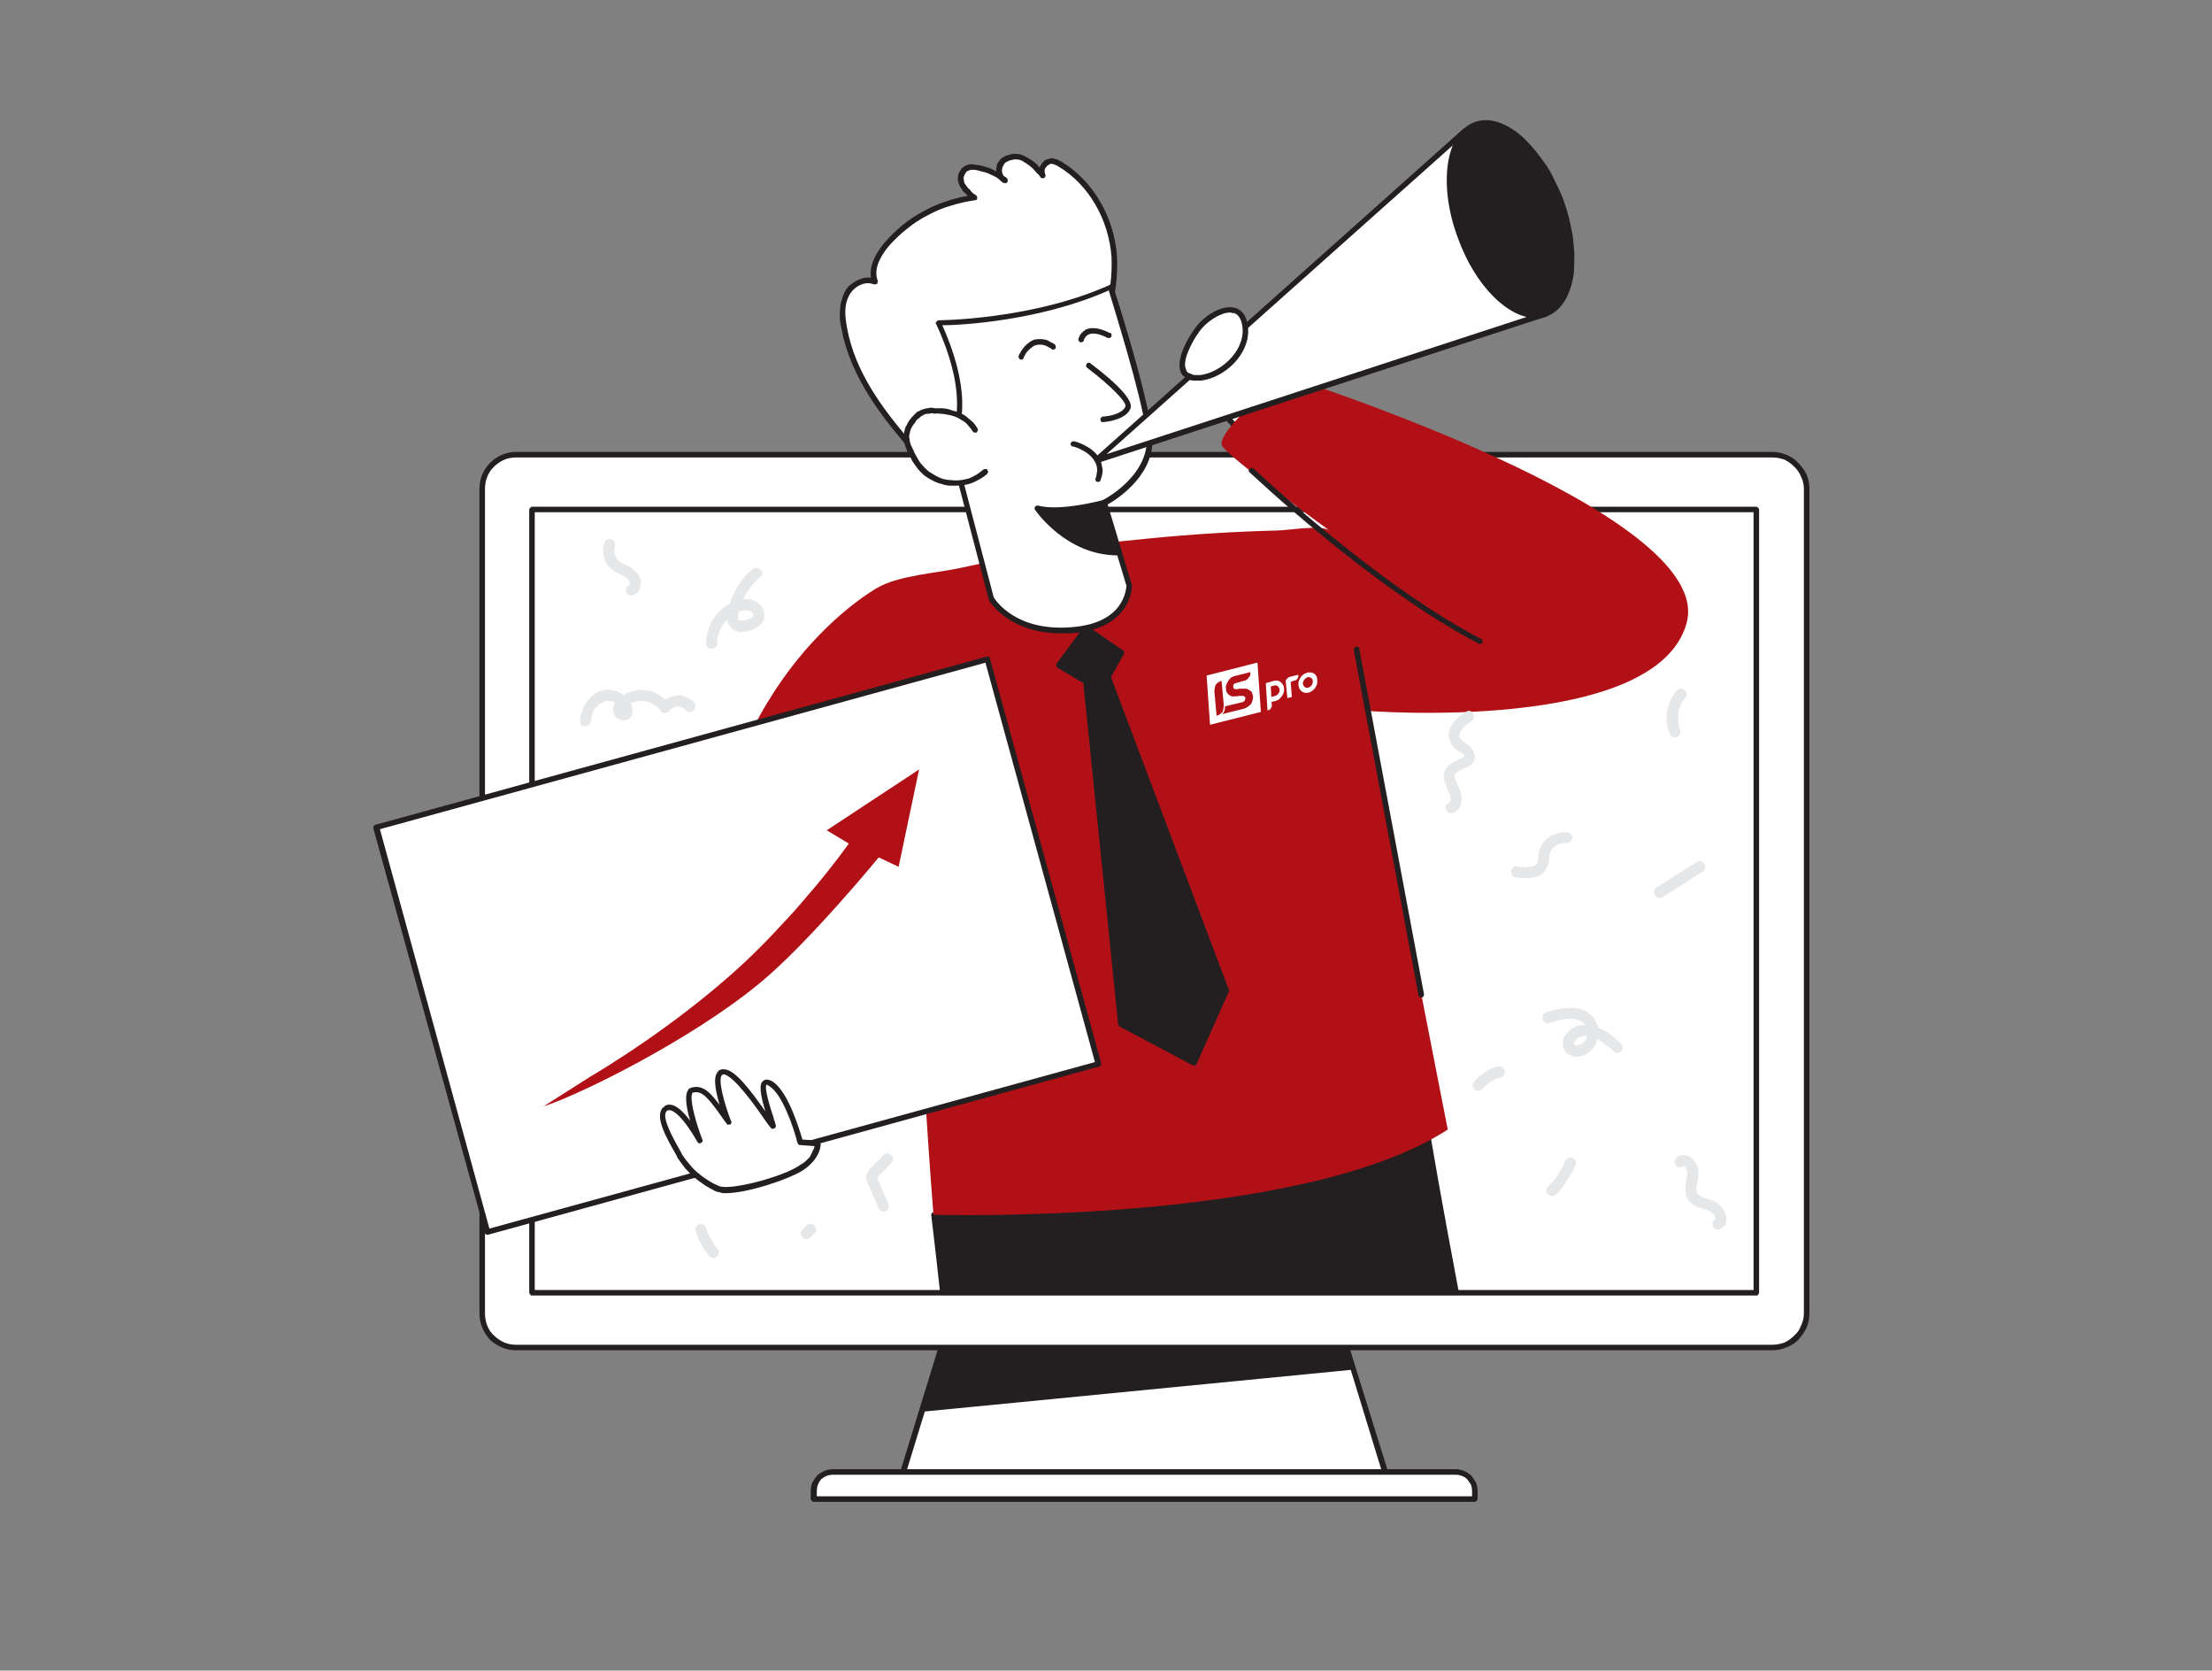 <svg xmlns="http://www.w3.org/2000/svg" width="400" height="302" version="1.2"><rect width="100%" height="100%" fill="#808080" stroke="none"/><style>.s0{fill:#fff}.s1{fill:#231f20}.s2{fill:#b11116}.s3{fill:#e6e7e8}</style><path id="Layer" d="M250.8 267.2H163l3.9-12.5 3.7-12h72.7l1.3 4.4 6.2 20.1z" class="s0"/><path fill-rule="evenodd" d="M250.8 267.7H162.9q-.1 0-.1-.1h-.1l-.1-.1q0-.1-.1-.1v-.4l7.5-24.4q.1-.1.1-.2.1 0 .1-.1.1 0 .2-.1h73l.1.1.1.1q.1.1.1.2l7.6 24.4v.2q0 .1-.1.1v.2h-.1q0 .1-.1.1 0 .1-.1.1h-.1zm-87.1-1h86.4l-7.2-23.5h-72z" class="s1"/><path d="m244.6 247.1-77.7 7.6 3.7-12h72.7l1.3 4.4z" class="s1"/><path fill-rule="evenodd" d="M166.9 255.2h-.1l-.1-.1h-.1q0-.1-.1-.1v-.1l-.1-.1v-.1l.1-.1 3.6-12 .1-.1q0-.1.1-.1l.1-.1h73q.1 0 .1.1.1 0 .1.1.1 0 .1.1l1.3 4.4.1.1v.1q0 .1-.1.1v.1l-.1.1-.1.1h-.1l-77.8 7.6zm4-12-3.4 11.1 76.6-7.5-1.1-3.6z" class="s1"/><path d="M150.7 266h112.5q.7 0 1.3.3.7.2 1.1.7.5.5.8 1.2.3.6.3 1.3v1.5H147.1v-1.4q0-.7.3-1.4.3-.6.7-1.1.5-.6 1.2-.8.7-.3 1.4-.3z" class="s0"/><path fill-rule="evenodd" d="M266.7 271.5H147.1q-.1 0-.2-.1l-.1-.1q-.1 0-.1-.1-.1-.1-.1-.2v-1.4q0-.8.3-1.6.4-.7.9-1.3.6-.5 1.3-.8.7-.3 1.5-.3h112.6q.8 0 1.5.3t1.3.8q.5.6.9 1.3.3.8.3 1.6v1.4q0 .1-.1.2 0 .1-.1.1l-.1.1q-.1.1-.2.1zm-119-1h118.5v-.9q0-.6-.2-1.2-.3-.5-.7-1-.4-.4-1-.6-.5-.2-1.1-.2H150.7q-.6 0-1.2.2-.5.2-1 .6-.4.5-.6 1-.2.6-.2 1.2z" class="s1"/><path d="M87.2 88.4c0-3.4 2.7-6.2 6.1-6.2h227.2c3.4 0 6.2 2.8 6.2 6.2v149c0 3.5-2.8 6.2-6.2 6.2H93.3c-3.4 0-6.1-2.7-6.1-6.2z" class="s0"/><path fill-rule="evenodd" d="M320.5 244.1H93.3q-1.3 0-2.5-.5t-2.2-1.4q-.9-1-1.4-2.2-.5-1.2-.5-2.6v-149q0-1.4.5-2.6.5-1.2 1.4-2.1 1-1 2.2-1.5 1.2-.5 2.5-.5h227.2q1.3 0 2.5.5 1.3.5 2.2 1.5.9.9 1.5 2.1.5 1.2.5 2.6v149q0 1.4-.5 2.6-.6 1.2-1.5 2.2-.9.9-2.2 1.4-1.2.5-2.5.5zM93.3 82.7q-1.1 0-2.1.4-1.1.5-1.9 1.3-.8.8-1.2 1.8-.4 1-.4 2.2v149q0 1.2.4 2.2.4 1.1 1.2 1.8.8.8 1.9 1.3 1 .4 2.1.4h227.2q1.1 0 2.2-.4 1-.5 1.8-1.3.8-.7 1.2-1.8.5-1 .5-2.2v-149q0-1.2-.5-2.2-.4-1-1.2-1.8-.8-.8-1.8-1.3-1.1-.4-2.2-.4z" class="s1"/><path d="M96.2 92.1h221.4v141.6H96.2z" class="s0"/><path fill-rule="evenodd" d="M317.6 234.2H96q0-.1-.1-.2-.1 0-.1-.1-.1-.1-.1-.2V92.1q0-.1.1-.2 0-.1.1-.1l.1-.1q.1-.1.2-.1h221.4q.1 0 .2.1.1 0 .1.1.1 0 .1.1.1.1.1.2v141.6q0 .1-.1.2 0 .1-.1.1 0 .1-.1.2h-.2zm-220.9-1h220.4V92.6H96.7z" class="s1"/><path d="M158.6 106.3s-28.2 15.4-30.8 57.6l35.6 7 9.4-32.9z" class="s2"/><path d="M166.5 82.6c-6.1-6.7-12.1-14.2-13.8-23.1q-.3-.8-.3-1.6-.1-.8-.1-1.6.1-.7.3-1.5.1-.8.4-1.5c1-1.9 3.3-3.2 5.2-2.4-.9-2.4.6-5 2.2-6.8q1.6-1.8 3.3-3.2 1.8-1.4 3.9-2.5 2-1 4.2-1.7t4.4-1q-.3-.2-.6-.5-.4-.2-.6-.5-.3-.3-.6-.7-.2-.3-.4-.7-.2-.4-.2-.8-.1-.4 0-.8.2-.4.4-.7.2-.4.6-.6.2-.1.4-.1.2-.1.4-.1h.4q.2 0 .4.1.7 0 1.4.2.8.2 1.4.5.7.3 1.4.7.6.4 1.2.9c-1.4-.5-1.4-2.6-.4-3.6q.5-.3 1-.5l1-.2q.6 0 1.1.1.5.2.9.4.5.3.9.6.5.4.8.7l.8.8.6.8q-.1-.4-.1-.9 0-.4.3-.8t.7-.6q.4-.3.8-.3.2.1.4.1t.4.1q.2.1.3.2.2.1.3.2c5.8 3.4 9.4 10 9.9 16.7q.1 2.5-.2 5.1-.3 2.5-1 4.9-.8 2.4-1.9 4.7-1.2 2.2-2.7 4.2-1.5 2-3.3 3.9-1.7 1.8-3.7 3.4-1.9 1.7-4 3.1-2.1 1.4-4.3 2.5c-4.8 2.6-10.8 4.5-15.5 1.8" class="s0"/><path fill-rule="evenodd" d="M166.5 83.1h-.2l-.1-.1h-.1c-6.2-6.9-12.2-14.5-13.9-23.4q-.2-.9-.3-1.7-.1-.8 0-1.6 0-.9.2-1.7.2-.8.5-1.5t.8-1.3q.6-.5 1.2-.9.7-.4 1.4-.6.8-.2 1.5-.1c-.4-2.6 1.4-5.1 2.6-6.5q1.4-1.6 3.1-3 1.7-1.4 3.6-2.4 1.9-1.1 4-1.8 2-.7 4.2-1.1l-.4-.4q-.3-.2-.5-.5-.1-.2-.3-.5-.2-.2-.3-.5-.2-.4-.3-1 0-.5.1-1 .2-.5.5-.9t.7-.6q.2-.1.5-.2.2-.1.4-.1h.5q.2 0 .5.1.4 0 .9.1t1 .3q.5.1.9.3.5.2.9.5 0-.4.1-.7 0-.3.1-.6t.3-.5q.2-.3.4-.5.5-.4 1.1-.6.6-.2 1.2-.3.6 0 1.2.1.6.2 1.1.5.4.2.7.4l.6.4q.3.3.6.5.2.3.5.6 0-.1.1-.2V30l.1-.1q0-.1.1-.2.1-.2.4-.5.2-.2.4-.3l.6-.2q.3-.1.6-.1.2.1.4.1.2.1.4.1l.4.2.4.2c5.7 3.4 9.6 10 10.1 17.2q.1 2.6-.2 5.1-.3 2.6-1 5-.8 2.5-2 4.8-1.1 2.3-2.7 4.3-1.5 2.1-3.3 3.9-1.8 1.9-3.7 3.5-2 1.6-4.1 3-2.1 1.5-4.4 2.6c-5.9 3.2-11 4-14.9 2.3q.5.7 1.1 1.4.1 0 .2.1v.4l-.2.2-.1.1h-.2zm-1.6-3.6h.1q.1 0 .1.1h.1c4.6 2.7 10.7.5 15-1.8q2.2-1.2 4.3-2.6 2-1.4 3.9-3t3.7-3.4q1.7-1.8 3.2-3.8 1.5-2 2.6-4.2t1.9-4.6q.7-2.3 1-4.8.3-2.5.2-4.9c-.5-6.9-4.2-13.2-9.6-16.4q-.2-.1-.3-.2-.1 0-.3-.1-.1-.1-.3-.1-.1 0-.3-.1-.3 0-.6.2t-.5.5q-.2.2-.2.6 0 .3.1.6 0 .1.1.2 0 .1-.1.2v.1l-.2.2h-.5l-.1-.1q-.3-.5-.7-.8-.3-.4-.7-.8-.3-.3-.7-.6-.4-.3-.9-.6-.4-.3-.8-.4-.5-.1-.9-.1-.5.1-.9.2-.5.2-.8.4-.2.2-.3.4l-.2.4q-.1.2-.1.5v.4q0 .1.1.2v.2l.1.1q0 .1.1.2l.6.4q0 .1.1.2v.1q.1.1 0 .2v.2l-.1.1q-.1.1-.2.1H181.6q-.2-.1-.3-.1l-.2-.2q-.1-.1-.2-.1-.1-.1-.1-.2-.5-.4-1.1-.7-.5-.2-1.1-.5-.5-.2-1.1-.3-.6-.2-1.2-.3h-.7q-.1 0-.3.1-.1 0-.3.1-.3.1-.4.4-.2.3-.3.6-.1.3 0 .6 0 .3.1.6.2.3.5.7.2.3.5.5.2.3.5.6l.6.4.1.1q.1.1.1.2v.4l-.1.1q-.1.1-.2.1h-.1q-2.2.3-4.4 1-2.1.6-4.1 1.7-2 1-3.7 2.4-1.8 1.4-3.3 3.1c-1.1 1.3-3 3.9-2.1 6.3q.1.2 0 .3 0 .2-.1.3-.1.1-.3.1h-.3c-1.7-.7-3.7.5-4.5 2.1-.8 1.6-.8 3.3-.3 5.9 1.4 7.6 6.1 14.2 11.4 20.3v-.1h.1l.1-.1h.1z" class="s1"/><path d="M263.4 233.7h-93c-.9-8.4-1.6-14.1-1.6-14.1l89-17.4c.6 4.3 2.7 15.8 5.6 31.5z" class="s1"/><path fill-rule="evenodd" d="M263.4 234.1h-93.2l-.1-.1q-.1 0-.1-.1v-.2c-.9-8.3-1.6-14-1.6-14v-.2q0-.1.1-.1 0-.1.1-.2h.2l88.9-17.4h.2q.1 0 .1.1h.1v.1q.1 0 .1.1v.1c.6 4.1 2.5 15 5.6 31.4V233.9l-.1.1-.1.1h-.2zm-92.6-.8h92.1c-3-15.7-4.9-26.2-5.5-30.5L169.3 220c.2 1.4.8 6.4 1.5 13.3z" class="s1"/><path d="M217.1 68.3s2.4 6 10.1 12.1l6.5-6.9-12.9-16.4z" class="s0"/><path fill-rule="evenodd" d="M227.2 81h-.1q-.1 0-.1-.1h-.1c-7.7-6.2-10.1-12.1-10.3-12.4V68.2l3.7-11.2q.1-.1.1-.2l.1-.1h.1l.1-.1H221l.1.1q.1 0 .1.1l12.9 16.4v.2q.1 0 .1.1t-.1.2v.2l-6.5 6.9v.1h-.1q-.1.1-.2.1h-.1zm-9.6-12.7c.5 1 3 6.2 9.6 11.5l5.8-6.3-12-15.4z" class="s1"/><path d="M232.3 67.8S219.6 78.2 221 80.6c1.4 2.3 19.4 15.3 19.4 15.3-1.5-1.1-7.6 0-9.4 0q-11.9.3-23.8 1.5-4.2.4-8.4.9-4.1.5-8.3 1.2-4.1.6-8.3 1.4-4.1.8-8.2 1.7c-4.4 1-11.6 1.4-15.4 3.7-3.8 2.4-2.7 5.6-1.6 9.9.5 1.9 1 3.8 1.4 5.8 7.2 31.8 7.8 65.2 10.4 97.6 0 0 66.2 2 93-15.4L247 128.5s52.6 4.2 58-15.9c5.4-20-72.7-44.7-72.7-44.7z" class="s2"/><path d="m199.7 90.9 4.5 15s.1 7.4-10.7 8.1c-10.7.7-14.3-5.8-14.3-5.8L171.8 80s5-6.2-2.1-21.6c0 0 16.8 0 31.1-6.5 0 0 5.8 18.1 7 26.2 1.1 8.1-8.1 12.8-8.1 12.8z" class="s0"/><path fill-rule="evenodd" d="M192 114.5c-9.7 0-13-5.8-13.2-6v-.1l-7.4-28.3v-.2l.1-.1v-.1c0-.1 4.7-6.2-2.2-21.1q-.1-.1-.1-.2t.1-.2l.2-.2q.1-.1.2-.1c.2 0 17-.1 31-6.4q0-.1.1-.1h.2l.1.1h.1v.1q.1 0 .1.1v.1c.1.2 5.9 18.2 7 26.3 1.1 7.4-6.2 12.1-8 13.1l4.4 14.6v.1c0 .1 0 7.9-11.1 8.6H192zm-12.3-6.5c.4.6 4 6.1 13.8 5.4 9.7-.6 10.1-6.7 10.2-7.5L199.2 91V90.7q0-.1.1-.2l.1-.1c.1 0 9-4.6 7.9-12.2-1-7.2-5.9-22.6-6.8-25.7-12.4 5.5-26.7 6.3-30.1 6.3 6.1 13.7 2.8 20 2 21.3z" class="s1"/><path d="M176.3 77.7q-.3-.5-.6-.9l-.8-.8q-.4-.3-.9-.6t-1-.5q-.5-.2-1-.3-.4-.1-1-.2-.5-.1-1-.1-.5-.1-1-.1h-1.1q-.3.1-.6.1-.2.1-.5.2-.2.1-.3.2l-.4.2q-.1.2-.3.3l-.3.3q-.3.3-.6.7-.3.4-.5.8t-.3.9q-.1.4-.2.9 0 .3.1.7 0 .4.1.8.1.3.2.7.2.3.4.7.1.3.3.7.2.4.4.7.2.4.5.7.2.3.5.7c.7.8 1.5 1.5 2.5 2s2.1.8 3.2.9c1.1 0 2.2-.1 3.2-.4 1-.4 2-.9 2.8-1.7" class="s0"/><path d="M172.6 87.8h-.6q-.9 0-1.7-.3-.9-.2-1.6-.6-.8-.4-1.5-.9-.7-.6-1.2-1.2-.3-.4-.5-.7-.3-.4-.5-.7l-.4-.8q-.2-.3-.4-.7-.2-.4-.3-.8-.2-.4-.3-.8-.1-.3-.1-.7-.1-.5-.1-.9l.2-1q.1-.5.4-.9.2-.5.5-.9t.7-.8l.3-.3.3-.3.4-.2.4-.2.6-.2q.3-.1.6-.1.3-.1.6-.1t.6.1h1.1q.5 0 1.1.1.5.1 1 .3.5.1 1 .3.6.2 1.1.5.5.3.9.7.5.4.9.8.4.5.7 1v.2q.1.1 0 .2l-.1.1q0 .1-.1.2h-.4q-.1 0-.2-.1l-.1-.1q-.2-.4-.6-.8-.3-.4-.7-.8-.4-.3-.8-.5-.4-.3-.9-.5t-.9-.3l-1-.2q-.5-.1-1-.1-.5-.1-1 0-.2-.1-.5-.1-.2 0-.5.1h-.5q-.2.1-.5.2-.1.1-.3.2-.1 0-.3.2l-.2.2q-.2.1-.3.2-.3.3-.5.7-.3.3-.5.7-.2.3-.3.7-.1.5-.2.9 0 .3.1.7 0 .3.1.6.1.4.3.7.1.3.3.6.1.4.3.7.2.4.4.7.2.4.4.7.2.3.5.6.5.6 1.1 1.1.6.4 1.3.8.7.4 1.4.6.8.2 1.5.2.8.1 1.6 0 .7-.1 1.5-.3.7-.3 1.4-.7.6-.4 1.2-.9.1 0 .2-.1h.4l.1.1q.1.1.1.2.1.1.1.2t-.1.2-.1.2q-.6.5-1.3.9-.7.4-1.4.7-.8.3-1.6.4-.8.1-1.6.1z" class="s1"/><path d="M196.9 66.1s7.8 5.9 7.1 7.6c-.8 1.8-4.5 2.1-4.5 2.1" class="s0"/><path d="M199.5 76.3h-.2q-.1 0-.2-.1 0-.1-.1-.2V75.7q0-.1.1-.2t.2-.1q0-.1.1-.1c1 0 3.6-.5 4.1-1.8.4-.7-2.9-4-6.9-7q-.2-.2-.2-.4t.1-.3q.1-.2.3-.2.2-.1.4.1c2.4 1.8 8.1 6.3 7.2 8.2-.8 2-4.5 2.4-4.9 2.4z" class="s1"/><path d="M184.7 64.5s1.7-4.7 5.8-1.8" class="s0"/><path d="M184.7 65h-.2q-.1 0-.1-.1l-.2-.2v-.4q.2-.4.5-.9l.6-.8q.4-.4.8-.7.4-.3.9-.5.5-.1 1-.1t1 .1q.5.1.9.4.5.2.9.5 0 .1.1.2v.1q.1.1 0 .2v.2q-.1.1-.2.1-.1.1-.2.1h-.2l-.1-.1q-.3-.2-.7-.4-.3-.2-.7-.3-.3-.1-.7-.1-.4 0-.8.1t-.7.4q-.3.2-.6.5t-.5.6q-.2.4-.4.7v.2q-.1 0-.1.1-.1 0-.1.1h-.2z" class="s1"/><path d="M195.5 61.4s.6-2.9 5-.8" class="s0"/><path d="M195.5 61.9h-.1q-.1-.1-.2-.1-.1-.1-.1-.2-.1 0-.1-.1v-.2q.1-.3.2-.5.1-.3.3-.5l.4-.4q.2-.1.4-.3 1.6-.8 4.4.6.2 0 .3.2v.4q-.1.2-.3.3h-.4c-1.5-.8-2.8-1-3.5-.6q-.2.1-.3.2l-.2.2q-.1.2-.2.3-.1.2-.1.3 0 .1-.1.2l-.1.1h-.1q-.1.1-.2.1zM199.7 90.9s-7.9 2.1-12.1 1c0 0 5.5 8.1 14.6 8z" class="s1"/><path fill-rule="evenodd" d="M202.1 100.4c-9.2 0-14.7-7.9-14.9-8.2q-.1-.1-.1-.2V91.7l.1-.1q0-.1.1-.1t.1-.1H187.7c4.1 1.1 11.7-1 11.8-1h.2q.1 0 .2.1.1 0 .1.1.1.1.1.2l2.6 9V100.1l-.1.1-.1.1h-.1q0 .1-.1.1h-.1zm-13.3-7.8c1.8 2.1 6.3 6.6 12.8 6.8l-2.3-8c-1.5.5-6.7 1.6-10.5 1.2z" class="s1"/><path d="M264.9 23.7 198 83.3l81.5-26.6-14.6-33z" class="s0"/><path fill-rule="evenodd" d="M198 83.8h-.2q-.1-.1-.2-.1v-.1q-.1-.1-.1-.2v-.1q0-.1.1-.2 0-.1.1-.1l66.9-59.7h.1q0-.1.1-.1h.2q.1 0 .1.1h.1l.1.1q0 .1.1.1l14.6 33v.4l-.1.1-.1.1-.1.1-81.5 26.6h-.2zm66.7-59.3-64.6 57.6 78.7-25.7z" class="s1"/><path d="M217.1 68.3c4-.5 8.4-4.6 8-8.9-.4-5.6-5.7-3.1-8.2-.4-1.3 1.6-4.6 7-2.4 8.8l.6.3.6.2h1.4z" class="s0"/><path fill-rule="evenodd" d="M216.4 68.8h-.6q-.3 0-.6-.1-.2-.1-.5-.3-.3-.1-.5-.3-.2-.1-.4-.3-.1-.3-.3-.5-.1-.2-.1-.5-.1-.2-.1-.5c-.2-2.5 2.1-6.2 3.3-7.6 1.7-2 4.7-3.7 6.9-3 .9.3 2 1.2 2.2 3.7.3 4.7-4.3 8.9-8.5 9.4h-.8zm6-12.3c-1.6 0-3.8 1.4-5.1 2.9-1.1 1.3-3.2 4.8-3 6.8q0 .2.1.3 0 .2.1.3 0 .2.1.3.1.2.3.3.2.1.5.2.2.1.5.2h1.2c3.7-.5 7.9-4.3 7.6-8.4q-.2-2.3-1.5-2.8h-.4q-.1-.1-.2-.1h-.2z" class="s1"/><path d="M194.2 80.3s6.1 1.5 4.4 6.3" class="s0"/><path d="M198.6 87.1h-.2q-.1 0-.2-.1 0-.1-.1-.1v-.4q.2-.4.2-.8.1-.4.1-.7 0-.4-.1-.8t-.3-.7c-1-2-3.9-2.8-4-2.8h-.2q0-.1-.1-.2t-.1-.2v-.2l.1-.1.2-.2h.2q.1-.1.2 0c.1 0 3.3.8 4.6 3.2q.2.4.3.9l.2 1q0 .5-.1.9-.1.5-.3 1v.1l-.1.1q-.1.1-.2.1h-.1zM279.5 56.7c-5 1.9-11.9-4.3-15.4-13.7-3.6-9.5-2.4-18.6 2.6-20.5 5-1.8 11.9 4.3 15.4 13.7 3.6 9.5 2.4 18.6-2.6 20.5z" class="s1"/><path fill-rule="evenodd" d="M277.7 57.5c-5 0-10.9-5.8-14-14.3-3.7-9.7-2.3-19.2 2.9-21.1 2.6-1 5.7 0 8.8 2.7q1.2 1.2 2.3 2.5 1 1.3 2 2.7.9 1.4 1.6 3 .8 1.5 1.4 3.1.6 1.6 1 3.2.4 1.7.7 3.3.2 1.7.3 3.4 0 1.7-.1 3.4c-.6 4.1-2.3 6.8-4.9 7.8q-.2.1-.5.2-.2 0-.5.1h-.5q-.3.1-.5 0zm-9-34.8h-.5q-.2 0-.4.1-.2 0-.4.1-.3 0-.5.1c-4.7 1.8-5.7 10.7-2.3 19.8 3.4 9.2 10 15.2 14.7 13.5 2.3-.9 3.8-3.4 4.2-7q.2-1.7.1-3.3 0-1.6-.2-3.3-.3-1.6-.7-3.2-.4-1.5-1-3.1-.6-1.5-1.3-3-.7-1.5-1.6-2.8-.9-1.4-1.9-2.7-1-1.2-2.2-2.4c-2.1-1.8-4.2-2.8-6.1-2.8z" class="s1"/><path d="M267.6 116.4h-.2l-.1-.1c-19.1-9.9-41.1-30.7-41.3-30.9q-.1 0-.1-.1-.1-.1-.1-.2t.1-.2.1-.2q.1 0 .2-.1H226.5q.1.1.2.1c.2.2 22.1 20.9 41.1 30.8q.1 0 .2.1 0 .1.1.2v.2q0 .1-.1.2v.1q-.1 0-.2.1h-.2zM257 180.3h-.2q-.1 0-.1-.1-.1 0-.1-.1-.1-.1-.1-.2l-11.7-62.4q0-.1.1-.2v-.2q.1-.1.2-.1l.1-.1h.2q.1 0 .2.1t.2.1v.2l11.7 62.4v.2q0 .1-.1.2t-.1.2h-.2zM196.4 113.6l-4.9 6.6 4.9 3 6.3 62 13.2 6.9 5.9-13-21.4-56.7 2.4-4.4-6.4-4.4z" class="s1"/><path fill-rule="evenodd" d="M215.9 192.6h-.2l-13.2-7q-.1 0-.1-.1h-.1q0-.1-.1-.2v-.1l-6.3-61.7-4.7-2.8q0-.1-.1-.1v-.1q-.1 0-.1-.1v-.4l.1-.1 4.9-6.6q0-.1.1-.2h.4q.1 0 .2.1l6.4 4.4q0 .1.1.1 0 .1.1.2v.2q0 .1-.1.2l-2.3 4.1 21.3 56.5q.1 0 .1.1v.2l-.1.1-5.8 13q0 .1-.1.1v.1q-.1 0-.1.1h-.1zm-12.8-7.8 12.6 6.6 5.5-12.4-21.3-56.4v-.1q-.1-.1-.1-.2l.1-.1v-.1l2.2-4-5.7-3.9-4.3 5.9 4.5 2.7.1.1.1.1v.2z" class="s1"/><path d="m68 149.6 110.5-30.4 20.2 73.1-110.5 30.4z" class="s0"/><path d="M106.8 194.6s17.3-10 30.5-23.2q2.2-2.2 4.3-4.5 2.1-2.2 4.1-4.6 2.1-2.4 4-4.8 2-2.5 3.8-5l-4-2.4 16.7-11-3.7 17.6-3.6-1.7s-12.8 15.6-21.6 22.8c-12.4 10.2-32.4 20.1-39 22.2z" class="s2"/><path fill-rule="evenodd" d="M88.2 223.2H88q-.1 0-.2-.1l-.1-.1v-.2l-20.2-73.1v-.2q.1-.1.1-.2t.1-.1q.1-.1.2-.1l110.5-30.4h.4l.1.1.1.1v.1l20.1 73.1q.1.1 0 .2v.2q-.1.1-.1.2-.1 0-.2.1L88.3 223.2zm-19.5-73.3 19.8 72.2L198 192l-19.8-72.2z" class="s1"/><path d="M147.8 206.8c0-.1.3 2.1-2.8 4.3-3.1 2.1-13.1 4.9-15.2 3.8q-1.1-.4-2-1-1-.6-1.9-1.4-.8-.7-1.6-1.6-.7-.9-1.3-1.8c-1.8-3.1-4-7-2.8-8.4 1.1-1.5 3.6.8 6.4 5.6 0 0-3.5-8.7-1.4-9.3 2.2-.5 3.6 1.7 6.6 5.9 0 0-3.8-9.1-1-9.1 2.8.1 9 10.3 9 9.8s-3.6-9.4-.6-7.8c3.1 1.6 5.5 10.7 5.5 10.7z" class="s0"/><path fill-rule="evenodd" d="M131.3 215.7h-.5q-.2 0-.4-.1-.2 0-.4-.1-.2 0-.5-.1-1-.5-2-1.1-1-.7-1.9-1.4-.9-.8-1.7-1.7-.7-.9-1.4-1.9l-.1-.3c-1.9-3.3-4-7-2.6-8.7q.1-.1.3-.2.1-.2.3-.3.2 0 .4-.1h.4q1.5.1 3.6 2.9c-.6-2-1-4.3-.5-5.3q.1-.2.2-.3 0-.1.1-.2.2-.1.3-.1.1-.1.2-.1c1.9-.5 3.2.7 5 3.1-.6-2.2-1.2-4.7-.4-5.8q.1-.1.2-.3.1-.1.3-.2.2 0 .3-.1h.4c2 0 4.8 3.8 7.5 7.6-.9-3-1.2-4.9-.4-5.5.2-.2.7-.4 1.5 0 2.9 1.5 5.1 8.9 5.6 10.6l2.8.2q.1 0 .2.1l.1.1q.1 0 .1.1t.1.2c0 .1.2 2.5-3.1 4.8-2.6 1.7-10.2 4.2-14 4.2zm-10.3-15h-.2q-.1.1-.2.1 0 .1-.1.1c-.9 1.2 1.3 5 2.7 7.5l.2.4q.6.9 1.3 1.7.7.9 1.6 1.6.8.7 1.8 1.3.9.6 1.9 1c1.8.9 11.6-1.6 14.7-3.8q.5-.3.9-.6l.8-.8q.3-.5.5-1 .3-.5.4-1l-2.6-.2h-.2q0-.1-.1-.1l-.1-.1q0-.1-.1-.2c-.6-2.5-2.8-9.1-5.2-10.3q0-.1-.1-.1h-.1q0-.1-.1-.1h-.1c-.2.3-.2 1.5 1.3 6q0 .2.1.4.1.1.1.3.1.2.1.4.1.1.1.3v.2l-.1.1q-.1.1-.1.2h-.2c-.4.2-.4.1-1.7-1.7-1.5-2.2-5.6-8-7.4-8.1l-.1.1h-.1l-.1.1c-.7 1 .6 5.4 1.7 8.3q.1 0 .1.1t-.1.2v.2q-.1 0-.2.1h-.2q-.1.1-.1 0h-.2q-.1-.1-.1-.2l-.4-.5c-2.8-4-4-5.5-5.6-5.1-.1 0-.2 0-.2.1-.6 1.2.8 5.8 1.8 8.4q.1.2 0 .4l-.2.2q-.2.1-.4.1-.2-.1-.3-.3c-3-5.2-4.6-5.7-5-5.7z" class="s1"/><path d="M304.6 124.8q-.1-.2-.3-.2-.2-.1-.4-.1t-.4.1q-.1 0-.3.2-.6.8-1.1 1.7-.4 1-.6 2-.2 1-.1 2 .1 1.1.5 2.1.1.1.2.3.1.2.3.3.2.1.4.1h.3l.4-.2q.1-.1.2-.3l.2-.4q0-.2-.1-.4v-.2q-.1-.1-.1-.2t-.1-.2v-.2c0-.1-.1-.3-.1-.4v-2.2q.1-.1.1-.2v-.2c0-.1.1-.2.2-.3 0-.2.1-.4 0-.3q.1-.1.1-.2.1-.1.1-.2.1-.1.1-.2.1-.1.1-.2.2-.1.3-.3v-.1h.1v-.1h.1l.2-.4q.1-.2.1-.4t-.1-.4q-.1-.2-.3-.3z" class="s3"/><path fill-rule="evenodd" d="m291.7 190-.6-.6q-.4-.3-.7-.5-.4-.3-.7-.6-.4-.2-.8-.5 0 .1-.1.2v.2l-.1.1v.2c-.8 1.9-3.5 3.5-5.3 1.9q-.4-.3-.6-.8-.2-.4-.2-.8 0-.5.1-.9.1-.5.4-.8.3-.4.6-.7.4-.4.8-.6.4-.2.9-.4.4-.1.9-.1h.4l-.4-.4q-.2-.2-.5-.3-.2-.2-.5-.2-.3-.1-.5-.2h-1.2q-.6 0-1.2.1t-1.1.3-1.1.3c-1.3.4-1.8-1.5-.6-1.9 2.3-.7 5.3-1.4 7.5 0q.3.2.6.5.4.3.6.7.2.3.4.7.2.4.3.8.5.3 1.1.6.6.3 1.1.7l1 .8q.5.4.9.9c1 .9-.4 2.3-1.4 1.3zm-6.4-1 .6-.2q.3-.2.5-.4t.4-.5l.2-.6h-.4q-.3 0-.5.1-.3 0-.6.1l-.4.4q-.2.1-.4.4c-.3.5 0 .8.6.7z" class="s3"/><path d="m129.7 225.7-.1-.1-.2-.2-.3-.5-.6-1q-.3-.5-.5-1s-.2-.3 0-.1c0-.1-.1-.2-.1-.2-.1-.1-.1-.4-.2-.6q-.1-.2-.2-.3-.1-.2-.3-.3-.2-.1-.4-.1h-.3l-.4.2q-.1.1-.2.3l-.2.4q0 .2.1.3.2.7.4 1.3.3.6.6 1.1.3.6.7 1.2l.8 1q.1.1.3.2.2.1.4.1t.4-.1q.1-.1.3-.2l.1-.1q.1-.1.1-.2t.1-.2v-.4q-.1-.1-.1-.2-.1-.1-.1-.2-.1 0-.1-.1zM284.2 209.3h-.4q-.2 0-.3.1-.2.1-.3.3-.2.1-.2.3l-.1.1q0 .2-.1.4c0 .1-.2.4-.3.6q-.1.2-.2.3-.1.2-.2.3l-.2.4q-.1.1-.2.3l-.4.6-.2.2v.1h-.1v.1q-.5.5-1 1.1c-.2.1-.3.4-.4.7 0 .3.1.5.3.7.2.2.5.3.8.3.3 0 .5-.1.7-.3q.6-.6 1.1-1.2.5-.7.9-1.4.5-.6.9-1.4.3-.7.7-1.4v-.4l-.2-.4-.2-.2-.4-.2zM308.2 156.2q-.1-.2-.2-.3l-.4-.2h-.4q-.2 0-.3.1l-7.3 4.6q-.2.1-.3.3-.1.2-.1.4-.1.1-.1.3l.2.4q.1.2.2.3l.4.2h.4q.2 0 .3-.1l7.3-4.6q.2-.1.3-.3.1-.2.1-.4.1-.1.1-.3l-.2-.4zM311.2 218.1q-.2-.3-.5-.5-.2-.1-.5-.3-.3-.2-.6-.3l-.6-.2q-.2 0-.5-.1-.2-.1-.5-.2l-.4-.2q-.3-.2-.5-.3c-.6-.6-.3-1.5-.2-2.2q.1-.4.2-.7v-.7q.1-.4 0-.7 0-.4-.1-.7c-.6-1.7-2.3-2.9-3.9-1.7l-.2.4q-.1.1-.1.3 0 .2.1.4t.2.3l.3.3h.8q.2-.1.3-.3c-.1.1 0 0 0 .1l.1.1.1.1.1.1q.1.1.1.2.1.1.2.3v.8q0 .2-.1.4c-.2 1.6-.6 3.2.6 4.5.9 1 2.3 1.1 3.5 1.6q.1.1.3.2l.2.2q.2.1.3.2.1.2.2.3v.1q0 .1.1.1v.4q-.4.2-.5.6-.1.4.1.7.2.4.6.5.4.1.8-.1c1.6-.9 1.1-2.9 0-4zM159.5 212l1.7-1.8c.9-.9-.5-2.3-1.4-1.4l-2 2c-.7.7-1.4 1.4-1.1 2.5q0 .2.1.3.1.2.1.3.1.2.1.3.1.2.2.3.3.7.5 1.3l1.2 2.6c.1.3.3.5.6.6.2.1.5 0 .8-.1.2-.1.4-.4.4-.7.1-.2 0-.5-.1-.8-.6-1.4-1.3-2.8-1.9-4.3v-.2q-.1 0-.1-.1.2-.1.3-.2l.2-.2.2-.2.2-.2zM147.5 221.9l-.1-.1v-.1h-.1v-.1l-.2-.2h-.1q-.1-.1-.2-.1h-.6l-.1.1q-.1 0-.1.1h-.1l-.8.8-.1.1q0 .1-.1.1v.2l-.1.1v.4l.1.1v.2q.1 0 .1.1l.1.1.2.2h.1q.1.1.2.1h.6l.1-.1q.1 0 .1-.1.1 0 .1-.1l.8-.7q0-.1.1-.2l.1-.1v-.2q.1-.1.1-.2v-.1q0-.1-.1-.1v-.2z" class="s3"/><path fill-rule="evenodd" d="M138.1 110.4q.1.4.1.8 0 .5-.1.9-.2.4-.4.7l-.8.6q-.3.2-.8.4-.4.2-.8.3-.5.1-.9.1-.5.1-.9 0t-.8-.3q-.4-.2-.6-.6-.3-.3-.5-.7V112.3q0-.1-.1-.2v-.1l-.3.3q-.3.4-.6.9-.3.4-.5.9-.2.6-.3 1.1-.1.5-.1 1.1 0 .4-.3.7-.3.3-.7.3-.4 0-.7-.3-.3-.3-.3-.7 0-1 .3-1.9.2-1 .6-1.9.5-.8 1.1-1.6.7-.7 1.5-1.3.3-.2.7-.4l.1-.1v-.1q.3-.9.7-1.7.4-.9.9-1.6.5-.8 1.1-1.5.6-.7 1.4-1.3c.9-.8 2.4.6 1.4 1.4q-.5.4-1 .9-.4.4-.8 1-.4.5-.7 1-.4.6-.6 1.2.4-.1.9-.1.4.1.9.2.4.2.8.5t.7.6l.4.8zm-2.8 0q-.3-.1-.5-.1t-.4.1h-.4l-.4.2q-.1.3-.1.7c-.1.7.1 1 .9.9.4-.1 1.6-.3 1.8-.8.2-.6-.5-1-.9-1z" class="s3"/><path d="M115.9 105.3q0-.4-.2-.8-.1-.4-.3-.7l-.6-.6q-.3-.3-.6-.5c-.8-.6-2-.8-2.6-1.6q-.2-.3-.3-.6-.2-.3-.2-.6-.1-.3 0-.6 0-.3.1-.6.1-.4-.1-.8-.2-.3-.6-.4-.4-.1-.8.1-.3.2-.4.6-.3.7-.2 1.5 0 .8.3 1.6.3.7.9 1.3.5.6 1.2.9c.5.3 1 .5 1.4.7l.1.1q.1.1.2.1t.1.1q.1 0 .2.1v.1h.1v.1l.1.1.1.1V105.3h.1v.4q-.2.1-.3.2-.2.1-.3.3-.1.2-.1.4v.3l.2.4q.1.1.3.2l.4.2q.2 0 .4-.1.3-.1.6-.3.3-.3.5-.6t.2-.7q.1-.3.1-.7zM265.6 134.8c-.6-.6-1.8-1-1.7-2 .2-1 1.4-1.9 2.2-2.4 1-.7 0-2.5-1-1.7-1.7 1-3.7 2.9-3 5q.1.4.3.7l.4.6.5.5.6.4c.2.1.9.5.9.8 0 .1-.3.3-.4.3-1.6.8-3.3 1.3-3.3 3.4q0 .4.1.8t.3.7l.2.8q.2.3.4.7c.2.5.5 1.5-.2 1.8-1.1.6-.1 2.3 1 1.7 1.8-.8 1.6-3.1.9-4.6-.3-.7-1.2-2-.5-2.6q.3-.2.5-.3.2-.2.5-.3.2-.1.5-.2t.5-.2c1.8-.8 1.8-2.7.3-3.9zM283.3 150.5q-1-.1-1.8.2-.9.2-1.6.8-.8.6-1.2 1.4-.4.9-.5 1.8 0 .4-.1.9V155.9l-.1.1q-.1.1-.1.2-.1 0-.2.1 0 .1-.1.1-.1.1-.2.1-.1.1-.2.1-.3.1-.7.1-.3.1-.6.1-.4 0-.7-.1h-.7q-.2-.1-.4-.1t-.4.1q-.1.1-.2.3-.2.2-.2.3-.1.2 0 .4 0 .2.1.4t.2.3l.4.2c2 .3 4.9.4 5.8-1.9q.1-.2.2-.5 0-.2.1-.4v-.6q.1-.2.1-.5v-.3q.1-.2.1-.3.1-.2.2-.3.1-.1.2-.3.2-.3.5-.5l.6-.4q.4-.1.7-.2h.8q.4 0 .7-.2.3-.3.3-.8 0-.4-.3-.7-.3-.2-.7-.3zM272.1 193.5q-.1-.2-.2-.3-.1-.2-.3-.3-.2-.1-.4-.1h-.4l-1.2.4q-.5.3-1.1.6l-1 .8q-.5.4-.9.9-.1.1-.1.2-.1 0-.1.1t-.1.2v.4q.1.1.1.2t.1.2l.1.1q.2.2.3.2.2.1.4.1t.4-.1q.2 0 .3-.2l.2-.2.2-.2.2-.2.2-.2.2-.2h.1v-.1h.1l.1-.1.2-.2q.1 0 .3-.1.1-.1.2-.1.1-.1.3-.1l.2-.2h.1l.3-.1H271.2q0-.1.1-.1h.1l.4-.2q.1-.1.2-.3.1-.2.1-.4v-.4zM125.5 127q-.5-.5-1.2-.9-.6-.3-1.3-.4-.7 0-1.4.2t-1.3.6q-.4-.4-1-.8-.5-.3-1.1-.6-.6-.2-1.2-.3-.6-.1-1.3-.1-.4.1-.7.1l-.8.2q-.4.1-.8.3-.3.1-.7.3-.3-.2-.7-.4-.3-.2-.8-.3l-.8-.2h-.8c-2.8.3-4.5 3-4.7 5.6-.2 1.3 1.8 1.3 2 0q0-.6.2-1.1.1-.6.5-1.1.3-.4.8-.8.5-.3 1-.5.2-.1.5-.1h.4q.3 0 .5.1l.4.2q-.1.2-.1.3l-.2.4v.8q0 .4.2.7.1.3.4.6.3.2.7.3.3.2.7.1c1.2 0 1.7-1.2 1.4-2.3v-.2q0-.1-.1-.2 0-.1-.1-.2v-.2q.2-.1.4-.1l.4-.2h.5q.2-.1.4-.1.6 0 1.1.1.5.1.9.3.5.3.9.6t.7.7q.1.3.4.4.2.1.5.1.2 0 .4-.1.3-.1.4-.4.3-.3.7-.5.3-.2.8-.2.4 0 .8.2t.6.5c.8 1 2.3-.4 1.5-1.4z" class="s3"/><g id="g945"><path id="path935" fill-rule="evenodd" d="m227.4 119.9.6 8.7v.1l-9.1 2.3q-.1 0-.1-.1l-.6-8.7q0-.1.1-.1l9-2.3q.1 0 .1.1zm-6.9 9.3q.2-.2.5-.4.2-.3.2-.6.1-.4.1-.7l-.4-4.4q-.2 0-.5.2-.2.1-.5.4-.2.3-.2.6-.1.3-.1.7l.4 4.4q.2-.1.5-.2zm5.6-7.7-2.8.7q-.4.1-.7.3-.3.3-.5.6t-.3.6q-.2.4-.1.8 0 .4.1.6.2.3.4.5.3.2.6.3c.2 0 1 0 1.3-.1h.5c.2 0 .3 0 .4.1q.2.1.2.3 0 .3-.1.4-.1.2-.3.3l-3.3.8v.5q-.1.4-.3.7l-.2.2 4-1q.3-.1.6-.3.3-.2.6-.5.2-.3.3-.7.1-.4.1-.7-.1-.4-.2-.7-.2-.3-.4-.4-.3-.2-.6-.3h-1.2l-.5.1c-.3 0-.4 0-.5-.1q-.2-.1-.2-.4 0-.2.1-.4.2-.2.4-.2l1.3-.4q.3 0 .6-.2.2-.1.4-.4.2-.2.3-.5v-.5z" class="s0"/><path id="path937" fill-rule="evenodd" d="M232 123.8q.2.3.2.7.1.8-.6 1.6-.4.5-.9.6l-.8.2.1.5q0 .5-.4.9-.2.1-.4.1l-.3-4.9 1.4-.4q1.1-.3 1.7.7zm-1.2.1h-.3l-.7.2.1 1.9.7-.2q.4-.1.7-.6.1-.2.1-.5-.1-.6-.6-.8z" class="s0"/><path id="path939" d="M234.8 122.1q0-.1-.1-.1l-1.6.4-.1.1q-.5.3-.5.7l.3 3 .8-.2v-.1l-.2-2.5q0-.2.2-.2l.5-.2h.2q.5-.4.5-.9z" class="s0"/><path id="path941" fill-rule="evenodd" d="M238.2 122.9v.1q.1.7-.4 1.4-.5.6-1.1.8h-.1q-.6.2-1.2-.2-.5-.4-.6-1.1v-.1q-.1-.7.5-1.5.4-.5 1.1-.7.8-.2 1.4.3.4.4.4 1zm-1.2-.4q-.3-.1-.5-.1-.5.2-.8.7-.1.3-.1.5.1.5.5.7.2.1.5 0 .4-.1.7-.6.1-.3.1-.5 0-.5-.4-.7z" class="s0"/><path id="rect943" d="m212.3 119.9 27.3-6.8 3.9 15.4-27.3 6.8z" style="fill:none"/></g></svg>